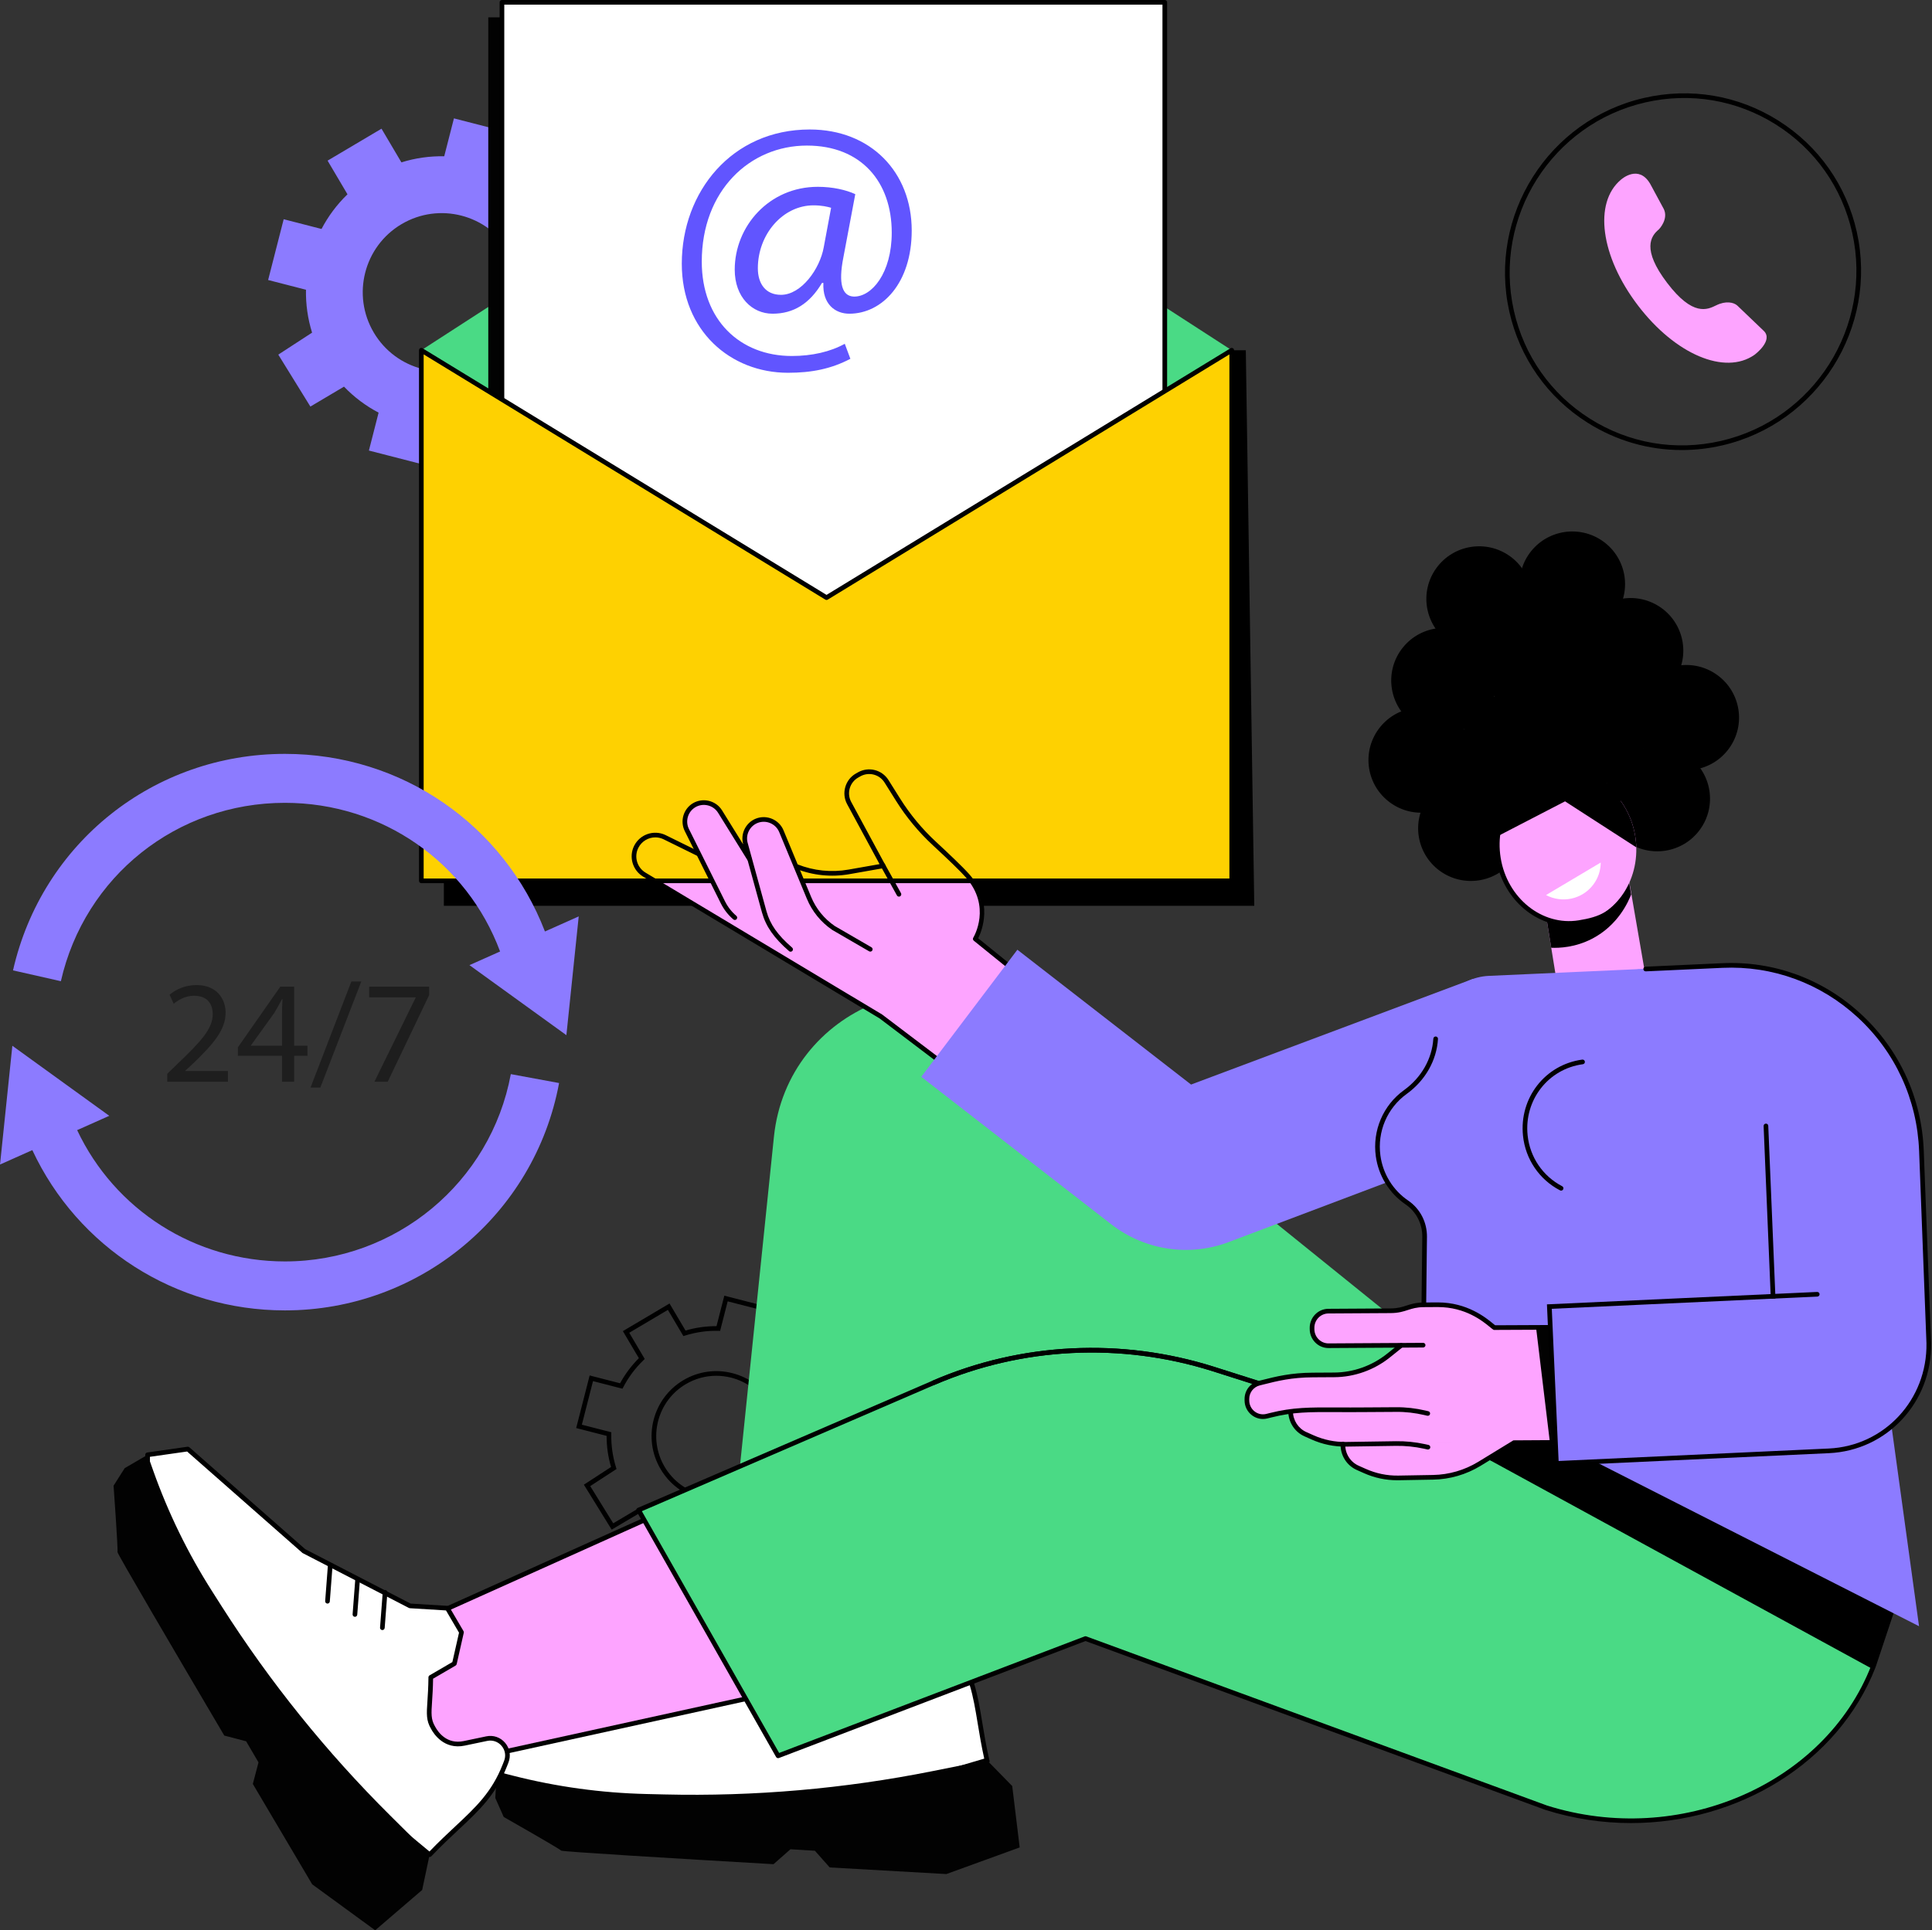 <?xml version="1.0" encoding="UTF-8"?><svg xmlns="http://www.w3.org/2000/svg" xmlns:xlink="http://www.w3.org/1999/xlink" height="1830.0" preserveAspectRatio="xMidYMid meet" version="1.0" viewBox="334.8 335.0 1831.2 1830.0" width="1831.2" zoomAndPan="magnify"><rect x="334.8" y="335.0" width="1831.2" height="1830.0" fill="#333333" stroke="none"/><g><g id="change1_1"><path d="M 1013.68 1639.301 C 1003.59 1639.301 993.656 1642 984.75 1647.281 C 957.688 1663.32 948.703 1698.43 964.723 1725.539 C 972.488 1738.691 984.902 1748.02 999.676 1751.809 C 1014.422 1755.59 1029.75 1753.398 1042.852 1745.641 C 1069.91 1729.602 1078.898 1694.488 1062.879 1667.379 C 1055.109 1654.23 1042.699 1644.898 1027.93 1641.109 C 1023.211 1639.898 1018.43 1639.301 1013.68 1639.301 Z M 1013.93 1758.031 C 1008.82 1758.031 1003.672 1757.391 998.578 1756.078 C 982.664 1752 969.293 1741.949 960.926 1727.789 C 943.668 1698.578 953.348 1660.762 982.5 1643.48 C 996.613 1635.121 1013.141 1632.762 1029.02 1636.84 C 1044.941 1640.922 1058.309 1650.969 1066.68 1665.129 C 1083.93 1694.34 1074.262 1732.16 1045.102 1749.441 C 1035.512 1755.121 1024.801 1758.031 1013.93 1758.031 Z M 961.855 1813.578 L 1003.09 1824.18 L 1010.25 1796.211 L 1011.988 1796.238 C 1022.68 1796.441 1033.238 1794.949 1043.41 1791.77 L 1045.078 1791.25 L 1059.762 1816.102 L 1096.391 1794.398 L 1081.711 1769.539 L 1082.961 1768.34 C 1090.629 1760.941 1097.039 1752.379 1101.988 1742.91 L 1102.801 1741.359 L 1130.73 1748.551 L 1141.301 1707.238 L 1113.371 1700.059 L 1113.41 1698.309 C 1113.609 1687.621 1112.109 1677.031 1108.93 1666.84 L 1108.422 1665.18 L 1133.219 1650.48 L 1111.531 1613.77 L 1086.73 1628.469 L 1085.52 1627.211 C 1078.129 1619.52 1069.59 1613.102 1060.129 1608.129 L 1058.59 1607.32 L 1065.75 1579.34 L 1024.512 1568.738 L 1017.352 1596.711 L 1015.609 1596.68 C 1004.93 1596.441 994.363 1597.969 984.195 1601.148 L 982.527 1601.672 L 967.848 1576.82 L 931.219 1598.52 L 945.895 1623.379 L 944.641 1624.578 C 936.973 1631.969 930.566 1640.531 925.605 1650.012 L 924.797 1651.559 L 896.867 1644.371 L 886.297 1685.68 L 914.227 1692.859 L 914.195 1694.609 C 913.988 1705.309 915.496 1715.898 918.668 1726.078 L 919.164 1727.672 L 894.238 1743.898 L 916.031 1779.172 L 940.871 1764.449 L 942.082 1765.711 C 949.469 1773.398 958.012 1779.82 967.473 1784.789 L 969.016 1785.602 Z M 1006.27 1829.551 L 956.488 1816.75 L 963.879 1787.871 C 955.121 1783.078 947.145 1777.09 940.125 1770.02 L 914.555 1785.172 L 888.223 1742.551 L 913.973 1725.789 C 911.152 1716.211 909.738 1706.289 909.766 1696.27 L 880.93 1688.859 L 893.688 1639 L 922.523 1646.422 C 927.305 1637.641 933.285 1629.66 940.332 1622.629 L 925.176 1596.969 L 969.398 1570.77 L 984.559 1596.43 C 994.012 1593.648 1003.781 1592.25 1013.641 1592.25 C 1013.738 1592.25 1013.84 1592.25 1013.941 1592.25 L 1021.328 1563.371 L 1071.109 1576.172 L 1063.719 1605.051 C 1072.48 1609.84 1080.461 1615.828 1087.48 1622.898 L 1113.078 1607.719 L 1139.262 1652.031 L 1113.648 1667.199 C 1116.461 1676.77 1117.859 1686.66 1117.84 1696.648 L 1146.672 1704.059 L 1133.91 1753.922 L 1105.078 1746.5 C 1100.301 1755.27 1094.32 1763.262 1087.27 1770.289 L 1102.43 1795.949 L 1058.199 1822.148 L 1043.051 1796.488 C 1033.5 1799.289 1023.719 1800.648 1013.66 1800.672 L 1006.27 1829.551"/></g><g id="change2_1"><path d="M 791.66 676.648 C 756.07 697.738 710.141 685.93 689.07 650.27 C 668.008 614.609 679.777 568.602 715.367 547.512 C 750.961 526.422 796.891 538.238 817.961 573.898 C 839.027 609.559 827.254 655.559 791.66 676.648 Z M 908.297 554.941 L 878.043 503.73 L 846.188 522.602 C 836.508 512.531 825.398 504.27 813.383 497.949 L 822.574 462.02 L 765.051 447.23 L 755.855 483.16 C 742.285 482.891 728.586 484.77 715.258 488.93 L 696.402 457.012 L 645.297 487.301 L 664.152 519.211 C 654.098 528.91 645.855 540.031 639.555 552.07 L 603.688 542.84 L 588.938 600.461 L 624.809 609.691 C 624.551 623.281 626.434 637.012 630.594 650.359 L 598.566 671.199 L 628.988 720.441 L 660.844 701.559 C 670.523 711.641 681.633 719.898 693.648 726.211 L 684.457 762.141 L 741.984 776.941 L 751.18 741.012 C 764.742 741.27 778.449 739.398 791.773 735.23 L 810.629 767.148 L 861.734 736.871 L 842.879 704.949 C 852.938 695.262 861.18 684.129 867.477 672.102 L 903.348 681.32 L 918.094 623.699 L 882.223 614.48 C 882.48 600.891 880.602 587.16 876.441 573.809 L 908.297 554.941" fill="#8c7bff"/></g><g id="change3_1"><path d="M 1240.828 1813.602 L 1110.621 1782.18 L 1076.109 1924.469 L 1206.32 1955.898 L 1240.828 1813.602" fill="#020202"/></g><g id="change4_1"><path d="M 1237.262 1894.551 L 1239.281 1897.449 C 1262.488 1930.609 1259.871 1957.891 1270.301 2003.809 L 1098.602 2054.469 L 847.156 2042.309 L 805.77 2014.539 L 822.445 1979.879 L 964.203 1942.531 L 1063.441 1888.051 L 1084.949 1859.879 L 1111.441 1861.488 L 1132.422 1883.551 L 1130.84 1909.391 C 1155.059 1925.941 1159.18 1933.371 1171.672 1934.129 C 1171.949 1934.07 1192.719 1937.422 1200.602 1917.891 L 1208.711 1897.789 C 1213.559 1885.789 1229.828 1883.941 1237.262 1894.551" fill="#fff"/></g><g id="change1_2"><path d="M 847.875 2040.129 L 1098.34 2052.25 L 1267.691 2002.27 C 1264.941 1989.871 1263.102 1978.672 1261.461 1968.719 C 1257.148 1942.602 1253.75 1921.969 1237.48 1898.711 L 1235.449 1895.82 C 1232.43 1891.512 1227.512 1889.281 1222.262 1889.879 C 1217.031 1890.48 1212.73 1893.75 1210.762 1898.621 L 1202.648 1918.719 C 1195.219 1937.121 1177.121 1936.871 1171.75 1936.352 L 1171.539 1936.328 C 1162.449 1935.781 1157.539 1932.012 1147.762 1924.5 C 1143.16 1920.969 1137.441 1916.57 1129.59 1911.211 L 1128.559 1910.512 L 1130.16 1884.371 L 1110.441 1863.641 L 1085.988 1862.148 L 1064.91 1889.762 L 1064.5 1889.98 L 965.027 1944.602 L 823.992 1981.762 L 808.586 2013.77 Z M 1098.871 2056.691 L 1098.5 2056.672 L 846.438 2044.48 L 802.949 2015.301 L 820.898 1978.012 L 821.883 1977.75 L 963.383 1940.469 L 1061.969 1886.34 L 1083.91 1857.609 L 1112.449 1859.34 L 1134.68 1882.719 L 1133.121 1908.281 C 1140.531 1913.391 1146.012 1917.59 1150.449 1921 C 1159.77 1928.16 1164.039 1931.441 1171.75 1931.93 C 1171.879 1931.93 1172.02 1931.941 1172.172 1931.961 C 1178.07 1932.531 1192.449 1932.211 1198.559 1917.07 L 1206.672 1896.969 C 1209.25 1890.57 1214.891 1886.281 1221.762 1885.5 C 1228.629 1884.711 1235.102 1887.629 1239.059 1893.289 L 1241.09 1896.18 C 1257.941 1920.262 1261.41 1941.328 1265.809 1968 C 1267.531 1978.422 1269.469 1990.23 1272.449 2003.32 L 1272.898 2005.34 L 1098.871 2056.691"/></g><g id="change3_2"><path d="M 805.77 2014.539 L 821.043 2018.43 C 862.375 2028.969 904.77 2034.801 947.418 2035.809 L 964.469 2036.219 C 1049.711 2038.25 1134.922 2030.84 1218.531 2014.141 L 1270.301 2003.809 L 1294.211 2028.25 L 1301.289 2086.461 L 1231.781 2111.699 C 1231.781 2111.699 1183.051 2108.969 1121.219 2105.422 L 1107.18 2089.602 L 1084 2088.191 L 1067.961 2102.352 C 971.316 2096.73 867.609 2090.48 866.727 2089.48 C 865.066 2087.609 812.238 2057.57 812.238 2057.57 L 804.234 2039.551 L 805.77 2014.539" fill="#020202"/></g><g id="change1_3"><path d="M 1066.121 1923.469 C 1065.648 1923.469 1065.172 1923.32 1064.762 1923 L 1038.23 1902.211 C 1037.27 1901.461 1037.102 1900.07 1037.852 1899.109 C 1038.609 1898.148 1039.988 1897.988 1040.949 1898.738 L 1067.48 1919.531 C 1068.441 1920.281 1068.609 1921.672 1067.859 1922.629 C 1067.422 1923.18 1066.781 1923.469 1066.121 1923.469"/></g><g id="change1_4"><path d="M 1041.199 1938.051 C 1040.719 1938.051 1040.238 1937.891 1039.84 1937.578 L 1013.309 1916.789 C 1012.352 1916.039 1012.18 1914.648 1012.93 1913.691 C 1013.68 1912.73 1015.07 1912.559 1016.031 1913.309 L 1042.559 1934.102 C 1043.52 1934.859 1043.691 1936.238 1042.941 1937.199 C 1042.5 1937.762 1041.852 1938.051 1041.199 1938.051"/></g><g id="change1_5"><path d="M 1016.281 1952.621 C 1015.801 1952.621 1015.32 1952.469 1014.922 1952.148 L 988.391 1931.359 C 987.43 1930.609 987.262 1929.23 988.012 1928.27 C 988.766 1927.309 990.148 1927.141 991.109 1927.891 L 1017.641 1948.68 C 1018.602 1949.43 1018.77 1950.82 1018.02 1951.781 C 1017.578 1952.328 1016.93 1952.621 1016.281 1952.621"/></g><g id="change5_1"><path d="M 1072.34 1936.77 L 958.801 1770.102 L 692.805 1889.18 L 759.426 2006.379 L 1072.34 1936.77" fill="#fda4ff"/></g><g id="change1_6"><path d="M 699.766 1889.012 L 764.629 2004.059 L 1069.391 1937.199 L 958.555 1772.672 Z M 763.508 2008.77 C 762.727 2008.77 761.98 2008.352 761.586 2007.648 L 694.73 1889.078 C 694.43 1888.531 694.363 1887.891 694.559 1887.301 C 694.754 1886.711 695.184 1886.23 695.75 1885.98 L 958.438 1767.879 C 959.418 1767.441 960.574 1767.77 961.176 1768.66 L 1074.871 1937.43 C 1075.281 1938.031 1075.359 1938.801 1075.09 1939.48 C 1074.809 1940.16 1074.219 1940.66 1073.512 1940.809 L 763.98 2008.719 C 763.82 2008.75 763.664 2008.77 763.508 2008.77"/></g><g id="change4_2"><path d="M 814.656 2005.172 L 813.371 2008.461 C 798.652 2046.148 774.469 2059.148 742.016 2093.328 L 604.309 1979.18 L 474.578 1763.98 L 474.695 1714.219 L 512.84 1708.77 L 622.809 1805.512 L 723.395 1857.469 L 758.824 1859.629 L 772.219 1882.488 L 765.512 1912.148 L 743.102 1925.211 C 742.793 1954.5 738.891 1962.051 745.203 1972.82 C 745.41 1973.02 754.168 1992.102 774.82 1987.77 L 796.078 1983.32 C 808.777 1980.648 819.367 1993.109 814.656 2005.172" fill="#fff"/></g><g id="change1_7"><path d="M 743.652 1974.391 C 743.652 1974.391 743.652 1974.391 743.656 1974.398 C 743.652 1974.391 743.652 1974.391 743.652 1974.391 Z M 743.656 1974.398 C 743.66 1974.398 743.66 1974.398 743.664 1974.398 C 743.66 1974.398 743.66 1974.398 743.656 1974.398 Z M 743.664 1974.41 C 743.668 1974.41 743.672 1974.41 743.672 1974.41 C 743.672 1974.41 743.668 1974.41 743.664 1974.41 Z M 743.676 1974.41 C 743.676 1974.41 743.68 1974.422 743.68 1974.422 C 743.68 1974.422 743.676 1974.41 743.676 1974.41 Z M 743.68 1974.422 C 743.684 1974.422 743.684 1974.422 743.688 1974.422 C 743.684 1974.422 743.684 1974.422 743.68 1974.422 Z M 743.688 1974.422 C 743.688 1974.43 743.691 1974.43 743.691 1974.43 C 743.691 1974.43 743.688 1974.43 743.688 1974.422 Z M 814.656 2005.172 L 814.68 2005.172 Z M 606.004 1977.719 L 741.84 2090.32 C 750.652 2081.141 758.961 2073.379 766.328 2066.488 C 785.699 2048.379 800.996 2034.09 811.316 2007.66 L 812.605 2004.371 C 814.512 1999.488 813.625 1994.18 810.234 1990.172 C 806.824 1986.148 801.703 1984.391 796.531 1985.48 L 775.273 1989.93 C 755.805 1994.012 745.957 1978.859 743.398 1974.121 C 743.34 1973.988 743.469 1974.211 743.648 1974.391 C 743.516 1974.25 743.395 1974.102 743.301 1973.941 C 738.699 1966.09 739.109 1959.922 739.93 1947.641 C 740.312 1941.859 740.797 1934.672 740.895 1925.191 C 740.902 1924.41 741.316 1923.691 741.988 1923.301 L 763.566 1910.719 L 769.875 1882.859 L 757.52 1861.762 L 723.262 1859.672 C 722.953 1859.648 722.656 1859.57 722.383 1859.43 L 621.797 1807.469 C 621.637 1807.379 621.484 1807.281 621.352 1807.172 L 512.145 1711.102 L 476.895 1716.129 L 476.785 1763.359 Z M 742.016 2095.539 C 741.52 2095.539 741.02 2095.371 740.605 2095.031 L 602.898 1980.879 C 602.711 1980.719 602.547 1980.539 602.422 1980.32 L 472.688 1765.121 C 472.48 1764.77 472.371 1764.371 472.371 1763.969 L 472.488 1714.211 C 472.488 1713.121 473.297 1712.191 474.383 1712.031 L 512.527 1706.578 C 513.172 1706.488 513.812 1706.691 514.297 1707.109 L 624.062 1803.672 L 723.992 1855.289 L 758.961 1857.43 C 759.691 1857.469 760.355 1857.879 760.73 1858.512 L 774.121 1881.379 C 774.406 1881.859 774.492 1882.43 774.371 1882.98 L 767.66 1912.629 C 767.523 1913.23 767.148 1913.75 766.617 1914.051 L 745.289 1926.488 C 745.16 1935.48 744.703 1942.359 744.336 1947.93 C 743.555 1959.641 743.195 1965 747.074 1971.648 C 747.145 1971.77 747.211 1971.891 747.285 1972.02 C 750.094 1977.23 758.348 1988.98 774.371 1985.609 L 795.629 1981.16 C 802.406 1979.73 809.129 1982.039 813.602 1987.32 C 818.059 1992.578 819.223 1999.559 816.715 2005.98 L 815.43 2009.27 C 804.742 2036.629 789.121 2051.23 769.344 2069.711 C 761.617 2076.93 752.863 2085.109 743.613 2094.852 C 743.184 2095.309 742.602 2095.539 742.016 2095.539"/></g><g id="change3_3"><path d="M 474.695 1714.219 L 479.945 1729.051 C 494.16 1769.172 512.883 1807.559 535.762 1843.48 L 544.902 1857.84 C 590.633 1929.629 644.191 1996.148 704.609 2056.172 L 742.016 2093.328 L 734.953 2126.762 L 690.398 2165 L 630.703 2121.422 C 630.703 2121.422 605.875 2079.512 574.438 2026.27 L 579.812 2005.828 L 568.094 1985.828 L 547.379 1980.41 C 498.305 1897.172 445.824 1807.73 446.164 1806.441 C 446.801 1804.02 442.441 1743.52 442.441 1743.52 L 453.008 1726.859 L 474.695 1714.219" fill="#020202"/></g><g id="change1_8"><path d="M 697.219 1880.371 C 697.16 1880.371 697.105 1880.371 697.047 1880.371 C 695.832 1880.27 694.922 1879.211 695.016 1878 L 697.574 1844.441 C 697.672 1843.219 698.727 1842.301 699.945 1842.41 C 701.16 1842.5 702.066 1843.559 701.977 1844.77 L 699.414 1878.328 C 699.324 1879.488 698.359 1880.371 697.219 1880.371"/></g><g id="change1_9"><path d="M 671.215 1867.82 C 671.156 1867.82 671.102 1867.82 671.039 1867.809 C 669.824 1867.719 668.918 1866.66 669.012 1865.449 L 671.57 1831.891 C 671.664 1830.672 672.719 1829.77 673.938 1829.859 C 675.152 1829.949 676.062 1831.012 675.973 1832.219 L 673.41 1865.781 C 673.32 1866.941 672.355 1867.82 671.215 1867.82"/></g><g id="change1_10"><path d="M 645.207 1855.27 C 645.148 1855.27 645.094 1855.27 645.035 1855.262 C 643.82 1855.172 642.91 1854.109 643.008 1852.898 L 645.566 1819.34 C 645.66 1818.121 646.707 1817.191 647.938 1817.309 C 649.148 1817.398 650.059 1818.461 649.969 1819.672 L 647.402 1853.23 C 647.316 1854.391 646.352 1855.27 645.207 1855.27"/></g><g id="change6_1"><path d="M 1017.828 1902.57 L 1068.34 1412.809 C 1080.961 1290.422 1225.621 1231.891 1320.148 1310.922 L 1419.77 1394.211 L 1966.281 1835.352 L 1896.762 1921.039 C 1818.371 2017.68 1676.289 2032.621 1579.422 1954.43 L 1339.441 1760.711 L 1256.398 1927.051 L 1017.828 1902.57" fill="#4ada85"/></g><g id="change6_2"><path d="M 940.047 1766.629 L 1219.609 1645.961 C 1302.559 1610.148 1388.98 1602.73 1475.801 1630.141 L 2138.578 1834.961 L 2110.41 1914.93 C 2065.898 2028.879 1927.059 2088.82 1800.32 2048.789 L 1363.641 1888.441 L 1072.301 1999.621 L 940.047 1766.629" fill="#4ada85"/></g><g id="change1_11"><path d="M 1363.641 1886.23 C 1363.898 1886.23 1364.16 1886.281 1364.398 1886.371 L 1801.078 2046.719 C 1926.43 2086.301 2064.328 2026.84 2108.359 1914.129 L 2132.078 1842.891 L 1484.09 1634.949 C 1397.16 1607.5 1303.539 1612.129 1220.48 1647.98 L 943.18 1767.68 L 1073.289 1996.879 L 1362.852 1886.379 C 1363.109 1886.281 1363.371 1886.23 1363.641 1886.23 Z M 1880.672 2063.359 C 1853.762 2063.359 1826.43 2059.352 1799.648 2050.891 L 1363.66 1890.789 L 1073.09 2001.68 C 1072.07 2002.059 1070.922 2001.648 1070.379 2000.699 L 938.129 1767.719 C 937.816 1767.18 937.754 1766.52 937.953 1765.93 C 938.152 1765.34 938.598 1764.852 939.172 1764.609 L 1218.73 1643.93 C 1302.77 1607.648 1397.48 1602.969 1485.43 1630.75 L 2135.551 1839.371 C 2136.109 1839.551 2136.57 1839.941 2136.84 1840.469 C 2137.109 1841 2137.148 1841.602 2136.969 1842.16 L 2112.512 1915.629 C 2077.031 2006.449 1981.961 2063.359 1880.672 2063.359"/></g><g id="change1_12"><path d="M 1742.988 1717.141 L 1775.359 1693.07 L 2137.738 1824.262 L 2110.531 1917.789 L 1742.988 1717.141"/></g><g id="change1_13"><path d="M 1624.191 1679.078 C 1623.961 1679.078 1623.738 1679.051 1623.52 1678.98 L 1484.102 1634.949 C 1397.16 1607.5 1303.539 1612.129 1220.48 1647.98 C 1219.359 1648.461 1218.059 1647.949 1217.578 1646.828 C 1217.102 1645.711 1217.609 1644.41 1218.73 1643.93 C 1302.77 1607.648 1397.48 1602.969 1485.43 1630.75 L 1624.852 1674.781 C 1626.012 1675.141 1626.66 1676.379 1626.289 1677.539 C 1625.988 1678.48 1625.121 1679.078 1624.191 1679.078"/></g><g id="change5_2"><path d="M 1894.07 1257.871 L 1810.691 1268 L 1794.078 1165.32 L 1875.801 1152.172 L 1894.07 1257.871" fill="#fda4ff"/></g><g id="change1_14"><path d="M 1880.801 1183.07 L 1875.801 1152.172 L 1794.078 1165.32 L 1805.109 1233.539 C 1812.73 1233.82 1827.719 1233.301 1843.711 1225.031 C 1868.73 1212.102 1878.371 1189.398 1880.801 1183.07"/></g><g id="change1_15"><path d="M 1758.309 1079.91 C 1780.672 1096.078 1785.66 1127.27 1769.449 1149.578 C 1753.238 1171.879 1721.969 1176.859 1699.609 1160.691 C 1677.25 1144.52 1672.262 1113.328 1688.469 1091.02 C 1704.68 1068.711 1735.949 1063.738 1758.309 1079.91"/></g><g id="change1_16"><path d="M 1934.949 1051.809 C 1957.309 1067.98 1962.289 1099.172 1946.078 1121.48 C 1929.871 1143.781 1898.609 1148.762 1876.238 1132.59 C 1853.879 1116.422 1848.898 1085.23 1865.109 1062.922 C 1881.32 1040.609 1912.59 1035.641 1934.949 1051.809"/></g><g id="change1_17"><path d="M 1874.129 988.988 C 1896.488 1005.172 1901.48 1036.359 1885.27 1058.66 C 1869.059 1080.969 1837.789 1085.941 1815.43 1069.77 C 1793.07 1053.602 1788.078 1022.41 1804.289 1000.102 C 1820.5 977.801 1851.77 972.82 1874.129 988.988"/></g><g id="change1_18"><path d="M 1962.449 974.941 C 1984.809 991.109 1989.801 1022.309 1973.59 1044.609 C 1957.379 1066.922 1926.109 1071.891 1903.75 1055.719 C 1881.391 1039.551 1876.398 1008.359 1892.609 986.059 C 1908.82 963.75 1940.09 958.77 1962.449 974.941"/></g><g id="change1_19"><path d="M 1909.629 911.461 C 1931.988 927.629 1936.969 958.82 1920.762 981.129 C 1904.551 1003.43 1873.281 1008.41 1850.922 992.238 C 1828.559 976.07 1823.57 944.879 1839.789 922.57 C 1855.988 900.262 1887.262 895.289 1909.629 911.461"/></g><g id="change1_20"><path d="M 1766.102 862.41 C 1788.461 878.578 1793.449 909.77 1777.238 932.07 C 1761.031 954.379 1729.762 959.352 1707.398 943.18 C 1685.039 927.012 1680.051 895.82 1696.262 873.52 C 1712.469 851.211 1743.738 846.238 1766.102 862.41"/></g><g id="change1_21"><path d="M 1854.422 848.359 C 1876.781 864.531 1881.77 895.719 1865.559 918.02 C 1849.352 940.328 1818.078 945.309 1795.719 929.141 C 1773.359 912.969 1768.371 881.77 1784.578 859.469 C 1800.789 837.16 1832.059 832.191 1854.422 848.359"/></g><g id="change1_22"><path d="M 1732.801 939.75 C 1755.16 955.922 1760.148 987.109 1743.941 1009.422 C 1727.73 1031.73 1696.461 1036.699 1674.102 1020.531 C 1651.738 1004.359 1646.75 973.172 1662.961 950.859 C 1679.172 928.559 1710.441 923.578 1732.801 939.75"/></g><g id="change1_23"><path d="M 1821.309 925.512 C 1843.672 941.68 1848.648 972.871 1832.441 995.18 C 1816.23 1017.48 1784.961 1022.461 1762.602 1006.289 C 1740.238 990.121 1735.262 958.93 1751.469 936.621 C 1767.68 914.309 1798.949 909.34 1821.309 925.512"/></g><g id="change1_24"><path d="M 1799.539 1001.16 C 1821.898 1017.328 1826.891 1048.52 1810.68 1070.828 C 1794.469 1093.141 1763.199 1098.109 1740.84 1081.941 C 1718.48 1065.77 1713.488 1034.578 1729.699 1012.27 C 1745.91 989.969 1777.18 984.988 1799.539 1001.16"/></g><g id="change1_25"><path d="M 1711.219 1015.211 C 1733.578 1031.379 1738.57 1062.57 1722.359 1084.879 C 1706.148 1107.18 1674.879 1112.16 1652.52 1095.988 C 1630.16 1079.82 1625.172 1048.629 1641.379 1026.32 C 1657.59 1004.02 1688.859 999.039 1711.219 1015.211"/></g><g id="change5_3"><path d="M 1884.711 1127.75 C 1891.102 1167.25 1867.238 1203.941 1831.422 1209.699 C 1795.602 1215.461 1761.379 1188.121 1754.988 1148.629 C 1748.609 1109.141 1772.469 1072.449 1808.289 1066.68 C 1844.109 1060.922 1878.32 1088.262 1884.711 1127.75" fill="#fda4ff"/></g><g id="change1_26"><path d="M 1821.891 1212.672 C 1788.691 1212.672 1758.801 1185.969 1752.82 1148.98 C 1749.641 1129.34 1753.602 1109.738 1763.961 1093.801 C 1774.371 1077.801 1789.988 1067.391 1807.941 1064.512 C 1831.41 1060.738 1855.672 1070.941 1871.309 1091.141 C 1872.051 1092.109 1871.879 1093.488 1870.91 1094.238 C 1869.949 1094.98 1868.559 1094.801 1867.82 1093.84 C 1852.949 1074.629 1830.82 1065.301 1808.641 1068.859 C 1791.941 1071.551 1777.379 1081.262 1767.66 1096.211 C 1757.898 1111.23 1754.172 1129.719 1757.172 1148.281 C 1763.352 1186.512 1796.512 1213.078 1831.07 1207.52 C 1850.961 1204.32 1862.73 1199.289 1875.84 1179.352 C 1876.512 1178.328 1877.879 1178.051 1878.891 1178.719 C 1879.91 1179.391 1880.191 1180.75 1879.531 1181.77 C 1865.59 1202.969 1852.512 1208.539 1831.77 1211.879 C 1828.461 1212.41 1825.148 1212.672 1821.891 1212.672"/></g><g id="change1_27"><path d="M 1808.289 1066.68 C 1844.109 1060.922 1878.32 1088.262 1884.711 1127.75 C 1885.289 1131.309 1885.609 1134.828 1885.699 1138.32 L 1818.191 1094.711 L 1754.391 1127.738 C 1757.602 1096.93 1778.922 1071.41 1808.289 1066.68"/></g><g id="change4_3"><path d="M 1852 1152.738 C 1851.961 1160.051 1849.68 1167.422 1844.922 1173.711 C 1834.309 1187.738 1815.238 1191.57 1800.172 1183.559 L 1852 1152.738" fill="#fff"/></g><g id="change1_28"><path d="M 922.789 1193.75 L 755.504 1193.75 L 755.504 692.461 L 1130.191 666.539 L 1515.609 667.051 L 1523.629 1193.75 L 922.789 1193.75"/></g><g id="change5_4"><path d="M 1307.73 1264.422 L 1259.172 1225.109 C 1259.172 1225.109 1277.738 1194.5 1251.719 1165.129 C 1245.691 1158.328 1232.051 1145.41 1220.41 1134.648 C 1207.172 1122.398 1195.629 1108.469 1186.051 1093.211 L 1175.07 1075.711 C 1169.551 1066.922 1158.07 1064.031 1149.031 1069.172 L 1147.109 1070.262 C 1137.949 1075.461 1134.629 1087 1139.629 1096.262 L 1171.859 1155.879 L 1139.422 1161.59 C 1122.789 1164.52 1105.672 1162.77 1089.98 1156.539 L 1026.121 1132.602 C 1015.512 1128.629 1003.578 1133.07 998.18 1143.012 L 997.258 1144.711 L 964.301 1128.5 C 954.445 1124.039 942.816 1128.102 937.902 1137.719 C 933.07 1147.16 936.391 1158.719 945.496 1164.191 L 1169.691 1298.641 L 1237.602 1350.121 L 1307.73 1264.422" fill="#fda4ff"/></g><g id="change6_3"><path d="M 734.145 667.051 L 1118.211 418.66 L 1502.27 667.051 L 1118.211 937.98 L 734.145 667.051" fill="#4ada85"/></g><g id="change3_4"><path d="M 1425.859 1122.84 L 797.609 1122.84 L 797.609 351.449 L 1425.859 351.449 L 1425.859 1122.84" fill="#020202"/></g><g id="change4_4"><path d="M 1438.809 1106.898 L 810.562 1106.898 L 810.562 337.211 L 1438.809 337.211 L 1438.809 1106.898" fill="#fff"/></g><g id="change1_29"><path d="M 812.77 1104.699 L 1436.609 1104.699 L 1436.609 339.41 L 812.77 339.41 Z M 1438.809 1109.109 L 810.562 1109.109 C 809.348 1109.109 808.355 1108.121 808.355 1106.898 L 808.355 337.211 C 808.355 335.988 809.348 335 810.562 335 L 1438.809 335 C 1440.031 335 1441.02 335.988 1441.02 337.211 L 1441.02 1106.898 C 1441.02 1108.121 1440.031 1109.109 1438.809 1109.109"/></g><g id="change7_1"><path d="M 1122.539 531.988 C 1119.219 531 1113.57 529.672 1105.93 529.672 C 1076.699 529.672 1053.109 557.18 1053.109 589.328 C 1053.109 603.91 1060.422 614.512 1075.039 614.512 C 1094.301 614.512 1111.91 589.988 1115.559 569.441 Z M 1140.809 675.16 C 1122.539 684.77 1103.941 688.41 1081.68 688.41 C 1027.199 688.41 981.023 648.641 981.023 585.02 C 981.023 516.75 1028.531 457.762 1102.281 457.762 C 1160.078 457.762 1198.949 498.191 1198.949 553.531 C 1198.949 603.238 1171.039 632.41 1139.809 632.41 C 1126.531 632.41 1114.238 623.461 1115.23 603.238 L 1113.898 603.238 C 1102.281 622.801 1086.988 632.41 1067.059 632.41 C 1047.789 632.41 1031.191 616.828 1031.191 590.648 C 1031.191 549.559 1063.738 512.109 1109.922 512.109 C 1124.199 512.109 1136.82 515.09 1145.461 519.07 L 1134.172 579.051 C 1129.18 604.238 1133.172 615.84 1144.129 616.172 C 1161.07 616.5 1180.012 593.961 1180.012 555.52 C 1180.012 507.469 1151.109 473.012 1099.621 473.012 C 1045.469 473.012 999.957 515.762 999.957 583.031 C 999.957 638.371 1036.172 672.5 1085.328 672.5 C 1104.27 672.5 1121.879 668.531 1135.5 660.91 L 1140.809 675.16" fill="#6155ff"/></g><g id="change8_1"><path d="M 901.434 1170.078 L 734.145 1170.078 L 734.145 668.789 L 1118.211 901.578 L 1502.281 668.789 L 1502.281 1170.078 L 901.434 1170.078" fill="#fed101"/></g><g id="change1_30"><path d="M 736.352 1167.871 L 1500.059 1167.871 L 1500.059 670.98 L 1119.359 903.461 C 1118.66 903.891 1117.77 903.891 1117.059 903.461 L 736.352 670.98 Z M 1502.27 1172.281 L 734.145 1172.281 C 732.93 1172.281 731.938 1171.301 731.938 1170.078 L 731.938 667.051 C 731.938 666.25 732.371 665.512 733.066 665.121 C 733.762 664.738 734.613 664.75 735.297 665.16 L 1118.211 898.988 L 1501.121 665.16 C 1501.809 664.75 1502.66 664.738 1503.352 665.121 C 1504.051 665.512 1504.48 666.25 1504.48 667.051 L 1504.48 1170.078 C 1504.48 1171.301 1503.488 1172.281 1502.27 1172.281"/></g><g id="change1_31"><path d="M 955.938 1128.879 C 949.367 1128.879 943.055 1132.488 939.867 1138.719 C 935.582 1147.102 938.555 1157.449 946.633 1162.289 L 1170.82 1296.75 C 1170.891 1296.789 1170.961 1296.84 1171.02 1296.879 L 1237.238 1347.07 L 1304.621 1264.73 L 1257.789 1226.828 C 1256.93 1226.129 1256.719 1224.91 1257.289 1223.969 C 1258.012 1222.77 1274.66 1194.352 1250.07 1166.602 C 1245.23 1161.129 1234.449 1150.641 1218.91 1136.27 C 1205.559 1123.91 1193.871 1109.82 1184.18 1094.379 L 1173.199 1076.879 C 1168.289 1069.07 1158.16 1066.52 1150.129 1071.078 L 1148.199 1072.18 C 1140.148 1076.75 1137.18 1087.078 1141.57 1095.211 L 1173.801 1154.828 C 1174.141 1155.461 1174.16 1156.211 1173.852 1156.84 C 1173.539 1157.48 1172.941 1157.93 1172.238 1158.051 L 1139.801 1163.77 C 1122.75 1166.762 1105.238 1164.98 1089.16 1158.59 L 1025.352 1134.672 C 1015.82 1131.102 1004.969 1135.141 1000.121 1144.07 L 999.195 1145.77 C 998.633 1146.801 997.344 1147.211 996.281 1146.691 L 963.328 1130.48 C 960.934 1129.398 958.414 1128.879 955.938 1128.879 Z M 1237.602 1352.32 C 1237.129 1352.32 1236.66 1352.172 1236.27 1351.871 L 1168.449 1300.469 L 944.363 1166.078 C 934.301 1160.039 930.602 1147.141 935.938 1136.711 C 941.398 1126.031 954.258 1121.531 965.211 1126.488 L 996.332 1141.801 C 1002.27 1131.059 1015.379 1126.219 1026.898 1130.539 L 1090.75 1154.469 C 1106.109 1160.57 1122.789 1162.281 1139.031 1159.422 L 1168.469 1154.238 L 1137.691 1097.309 C 1132.172 1087.078 1135.898 1074.09 1146.02 1068.34 L 1147.941 1067.25 C 1158.039 1061.512 1170.77 1064.719 1176.941 1074.539 L 1187.922 1092.031 C 1197.398 1107.141 1208.84 1120.941 1221.91 1133.031 C 1232.82 1143.121 1247.129 1156.629 1253.371 1163.672 C 1276.609 1189.898 1265.461 1217.48 1261.969 1224.539 L 1309.121 1262.699 C 1309.578 1263.07 1309.871 1263.609 1309.93 1264.191 C 1309.988 1264.781 1309.809 1265.359 1309.441 1265.809 L 1239.309 1351.512 C 1238.871 1352.039 1238.238 1352.32 1237.602 1352.32"/></g><g id="change5_5"><path d="M 1140.988 1225.84 L 1124.75 1214.719 C 1114.43 1207.648 1106.379 1197.738 1101.602 1186.199 L 1075.379 1122.988 C 1071.609 1113.898 1061.219 1109.512 1052.051 1113.141 C 1043.328 1116.602 1038.711 1126.148 1041.449 1135.109 L 1063.801 1208.398 C 1065.609 1214.32 1068.59 1219.82 1072.57 1224.57 L 1093.98 1250.18 L 1140.988 1225.84" fill="#fda4ff"/></g><g id="change5_6"><path d="M 1099.012 1194.949 L 1081.148 1186.66 C 1069.801 1181.379 1060.219 1172.941 1053.59 1162.34 L 1017.25 1104.328 C 1012.031 1095.988 1001.051 1093.371 992.613 1098.461 C 984.578 1103.309 981.613 1113.488 985.797 1121.879 L 1019.988 1190.469 C 1022.762 1196.012 1026.609 1200.949 1031.309 1204.98 L 1056.68 1226.699 L 1099.012 1194.949" fill="#fda4ff"/></g><g id="change1_32"><path d="M 1031.309 1207.18 C 1030.801 1207.18 1030.289 1207.012 1029.879 1206.648 C 1024.922 1202.398 1020.93 1197.289 1018.02 1191.449 L 983.82 1122.871 C 979.164 1113.52 982.523 1101.969 991.477 1096.57 C 1000.891 1090.898 1013.289 1093.852 1019.121 1103.16 L 1046.84 1147.84 C 1047.488 1148.879 1047.172 1150.238 1046.129 1150.879 C 1045.102 1151.52 1043.738 1151.199 1043.09 1150.172 L 1015.379 1105.488 C 1010.82 1098.219 1001.121 1095.91 993.758 1100.352 C 986.762 1104.57 984.133 1113.602 987.77 1120.898 L 1021.969 1189.488 C 1024.609 1194.789 1028.238 1199.441 1032.75 1203.301 C 1033.672 1204.09 1033.781 1205.488 1032.988 1206.41 C 1032.551 1206.922 1031.93 1207.18 1031.309 1207.18"/></g><g id="change1_33"><path d="M 1084.172 1237.27 C 1083.66 1237.27 1083.141 1237.102 1082.73 1236.738 C 1068.43 1224.352 1060.75 1213.391 1057.039 1200.109 L 1039.32 1135.699 C 1036.289 1125.77 1041.52 1114.941 1051.238 1111.09 C 1061.469 1107.039 1073.211 1112 1077.422 1122.148 L 1103.629 1185.352 C 1108.27 1196.531 1116 1206.051 1126 1212.898 L 1160.781 1233.07 C 1161.84 1233.68 1162.199 1235.031 1161.59 1236.078 C 1160.98 1237.141 1159.621 1237.5 1158.57 1236.879 L 1123.648 1216.629 C 1112.801 1209.211 1104.52 1199.012 1099.559 1187.039 L 1073.34 1123.828 C 1070.051 1115.898 1060.871 1112.02 1052.871 1115.191 C 1045.27 1118.199 1041.18 1126.672 1043.559 1134.469 L 1061.289 1198.93 C 1064.789 1211.48 1071.84 1221.461 1085.621 1233.398 C 1086.539 1234.199 1086.629 1235.59 1085.84 1236.512 C 1085.398 1237.02 1084.789 1237.27 1084.172 1237.27"/></g><g id="change1_34"><path d="M 1186.859 1185.039 C 1186.078 1185.039 1185.328 1184.629 1184.93 1183.898 L 1169.578 1156.219 C 1168.988 1155.148 1169.371 1153.809 1170.441 1153.219 C 1171.5 1152.629 1172.852 1153.012 1173.441 1154.078 L 1188.789 1181.762 C 1189.379 1182.828 1188.988 1184.172 1187.93 1184.762 C 1187.59 1184.949 1187.219 1185.039 1186.859 1185.039"/></g><g id="change2_2"><path d="M 1730.871 1263.07 L 1463.719 1363.211 L 1299.09 1235.391 L 1207.98 1355.879 L 1388.07 1495.691 C 1419.828 1520.352 1461.871 1526.719 1499.371 1512.559 L 1777.73 1407.43 L 1730.871 1263.07" fill="#8c7bff"/></g><g id="change2_3"><path d="M 1695.07 1317.379 C 1696.02 1333.828 1686.078 1356.172 1666.488 1370.309 C 1648.059 1383.621 1637.371 1406.57 1640.672 1430.871 C 1643.109 1448.762 1652.66 1463.852 1666.02 1473.672 C 1677.648 1482.219 1684.898 1495.57 1684.738 1510.121 L 1683.309 1634.68 C 1683.27 1638.172 1686.141 1640.988 1689.59 1640.828 L 2153.711 1876.73 L 2081.73 1353.699 C 2055.828 1289.18 1967.238 1250.23 1898.559 1253.309 L 1746.031 1260.172 C 1716.27 1261.5 1693.34 1287.25 1695.07 1317.379" fill="#8c7bff"/></g><g id="change1_35"><path d="M 1683.578 1643.309 C 1683.57 1643.309 1683.559 1643.309 1683.551 1643.309 C 1682.328 1643.289 1681.359 1642.301 1681.371 1641.078 L 1682.898 1507.578 C 1683.039 1495.191 1677.102 1483.691 1667 1476.82 C 1651.621 1466.352 1641.352 1449.711 1638.82 1431.16 C 1635.512 1406.801 1645.75 1382.801 1665.539 1368.512 C 1682.031 1356.602 1692.16 1338.82 1693.352 1319.699 C 1693.43 1318.488 1694.43 1317.59 1695.691 1317.641 C 1696.91 1317.719 1697.828 1318.762 1697.762 1319.98 C 1696.48 1340.41 1685.68 1359.398 1668.121 1372.078 C 1649.648 1385.422 1640.109 1407.82 1643.199 1430.559 C 1645.551 1447.879 1655.129 1463.41 1669.48 1473.172 C 1680.801 1480.871 1687.469 1493.75 1687.309 1507.629 L 1685.781 1641.129 C 1685.77 1642.34 1684.781 1643.309 1683.578 1643.309"/></g><g id="change1_36"><path d="M 1814.461 1463.762 C 1814.109 1463.762 1813.77 1463.68 1813.441 1463.512 C 1793.781 1453.309 1780.66 1433.98 1778.34 1411.809 C 1774.59 1376.031 1799.262 1344.301 1834.5 1339.559 C 1835.711 1339.398 1836.82 1340.25 1836.98 1341.461 C 1837.141 1342.672 1836.301 1343.781 1835.09 1343.941 C 1802.23 1348.352 1779.23 1377.961 1782.719 1411.352 C 1784.891 1432.051 1797.129 1450.078 1815.469 1459.59 C 1816.551 1460.148 1816.98 1461.48 1816.422 1462.559 C 1816.02 1463.32 1815.25 1463.762 1814.461 1463.762"/></g><g id="change5_7"><path d="M 1751.27 1593.629 C 1747.551 1591.449 1729.449 1571.762 1697.16 1571.961 L 1684.34 1572.031 C 1670.012 1572.121 1667.102 1577.59 1652.84 1577.672 L 1593.891 1578.02 C 1585.281 1578.07 1578.34 1585.191 1578.391 1593.91 L 1578.398 1595.109 C 1578.449 1603.828 1585.469 1610.871 1594.078 1610.82 L 1751.359 1609.879 L 1751.27 1593.629" fill="#fda4ff"/></g><g id="change5_8"><path d="M 1726.609 1607.148 L 1668.691 1653.398 C 1653.961 1665.16 1635.75 1671.551 1617 1671.57 C 1580.68 1671.609 1564.199 1670.43 1539.078 1676.719 L 1535.539 1677.602 C 1525.969 1680 1516.719 1672.699 1516.66 1662.711 L 1516.648 1661.398 C 1516.609 1654.262 1521.41 1648.039 1528.238 1646.32 C 1543.09 1642.602 1556.988 1638.691 1579.199 1638.559 L 1599.449 1638.441 C 1618.109 1638.328 1636.191 1631.898 1650.809 1620.172 L 1666.609 1607.5 L 1726.609 1607.148" fill="#fda4ff"/></g><g id="change5_9"><path d="M 1713.129 1702.98 L 1610.539 1704.25 C 1599.641 1704.391 1588.828 1702.148 1578.859 1697.711 L 1572.109 1694.699 C 1560.23 1689.398 1554.84 1675.352 1560.07 1663.309 C 1562.02 1658.828 1567.191 1656.789 1571.621 1658.762 L 1581.84 1663.32 C 1594.148 1668.809 1607.48 1671.578 1620.93 1671.449 L 1712.941 1670.52 L 1713.129 1702.98" fill="#fda4ff"/></g><g id="change5_10"><path d="M 1736.91 1722.859 C 1723.66 1730.91 1708.551 1735.289 1693.102 1735.559 L 1660.109 1736.141 C 1649.211 1736.281 1638.41 1734.039 1628.43 1729.602 L 1621.691 1726.59 C 1609.809 1721.289 1604.41 1707.238 1609.641 1695.199 C 1611.59 1690.711 1616.762 1688.68 1621.191 1690.648 L 1650.09 1703.539 L 1770.66 1701.59 L 1736.91 1722.859" fill="#fda4ff"/></g><g id="change5_11"><path d="M 1677.34 1594.191 L 1620.32 1666.27 L 1608.309 1703.789 L 1836.059 1702.328 L 1835.43 1593.25 L 1677.34 1594.191" fill="#fda4ff"/></g><g id="change3_5"><path d="M 1790.699 1593.34 L 1835.43 1593.25 L 1836.059 1702.328 L 1803.84 1702.531 L 1790.699 1593.34" fill="#020202"/></g><g id="change1_37"><path d="M 1531.859 1680.27 C 1528.07 1680.27 1524.371 1679.012 1521.281 1676.621 C 1516.969 1673.281 1514.48 1668.219 1514.449 1662.73 L 1514.441 1661.41 C 1514.398 1653.238 1519.852 1646.148 1527.699 1644.191 L 1530.73 1643.422 C 1544.25 1640.012 1558.219 1636.48 1579.18 1636.359 L 1599.441 1636.238 C 1617.512 1636.129 1635.262 1629.809 1649.43 1618.449 L 1661.488 1608.789 C 1662.441 1608.02 1663.828 1608.18 1664.59 1609.129 C 1665.352 1610.078 1665.199 1611.469 1664.25 1612.23 L 1652.199 1621.891 C 1637.25 1633.879 1618.531 1640.539 1599.469 1640.648 L 1579.211 1640.77 C 1558.789 1640.891 1545.68 1644.199 1531.809 1647.699 L 1528.77 1648.461 C 1522.898 1649.941 1518.82 1655.25 1518.859 1661.391 L 1518.871 1662.699 C 1518.891 1666.828 1520.75 1670.629 1523.98 1673.129 C 1527.141 1675.578 1531.16 1676.43 1535 1675.469 L 1538.551 1674.578 C 1560.211 1669.148 1575.949 1669.219 1602.059 1669.328 C 1610.051 1669.359 1619.129 1669.398 1629.711 1669.301 C 1631.801 1669.281 1646.461 1669.191 1657.891 1669.121 C 1667.32 1669.031 1676.66 1670.121 1685.82 1672.25 L 1688.578 1672.891 C 1689.77 1673.172 1690.512 1674.352 1690.23 1675.539 C 1689.961 1676.73 1688.77 1677.48 1687.578 1677.191 L 1684.82 1676.539 C 1676 1674.488 1667.02 1673.41 1657.91 1673.539 C 1646.488 1673.602 1631.852 1673.691 1629.762 1673.711 C 1619.141 1673.82 1610.059 1673.781 1602.039 1673.738 C 1575.398 1673.621 1560.738 1673.57 1539.621 1678.859 L 1536.078 1679.738 C 1534.68 1680.102 1533.262 1680.27 1531.859 1680.27"/></g><g id="change1_38"><path d="M 1688.27 1709.211 C 1688.109 1709.211 1687.961 1709.199 1687.789 1709.16 L 1684.41 1708.422 C 1675.711 1706.52 1666.789 1705.629 1657.879 1705.75 L 1610.57 1706.461 C 1599.27 1706.59 1588.289 1704.328 1577.961 1699.719 L 1571.219 1696.711 C 1562 1692.609 1555.98 1683.371 1555.871 1673.18 C 1555.852 1671.961 1556.828 1670.961 1558.051 1670.949 C 1559.27 1670.949 1560.27 1671.91 1560.281 1673.129 C 1560.371 1681.602 1565.371 1689.281 1573.012 1692.68 L 1579.75 1695.691 C 1589.5 1700.039 1599.922 1702.211 1610.512 1702.051 L 1657.82 1701.34 C 1667.031 1701.219 1676.32 1702.129 1685.359 1704.109 L 1688.738 1704.852 C 1689.93 1705.109 1690.68 1706.289 1690.422 1707.48 C 1690.199 1708.512 1689.281 1709.211 1688.27 1709.211"/></g><g id="change1_39"><path d="M 1659.148 1738.352 C 1648.199 1738.352 1637.57 1736.09 1627.531 1731.609 L 1620.789 1728.602 C 1611.16 1724.309 1605.141 1714.66 1605.449 1704.02 C 1605.48 1702.801 1606.398 1701.859 1607.719 1701.879 C 1608.941 1701.922 1609.891 1702.93 1609.859 1704.148 C 1609.602 1713 1614.602 1721.012 1622.578 1724.578 L 1629.328 1727.578 C 1639.078 1731.93 1649.441 1734.09 1660.078 1733.93 L 1693.059 1733.352 C 1708.102 1733.09 1722.871 1728.801 1735.77 1720.969 L 1769.219 1700.52 L 1833.84 1700.129 L 1833.238 1595.469 L 1750.672 1595.84 L 1750.148 1595.539 C 1749.43 1595.109 1748.52 1594.371 1747.148 1593.238 C 1740.18 1587.52 1723.922 1574.16 1697.629 1574.16 C 1697.48 1574.16 1697.328 1574.16 1697.172 1574.16 L 1684.352 1574.238 C 1677.52 1574.281 1673.488 1575.578 1669.23 1576.949 C 1664.852 1578.371 1660.32 1579.828 1652.852 1579.879 L 1593.898 1580.23 C 1586.52 1580.27 1580.551 1586.398 1580.602 1593.898 L 1580.602 1595.102 C 1580.629 1598.73 1582.039 1602.141 1584.59 1604.691 C 1587.109 1607.219 1590.449 1608.609 1593.98 1608.609 C 1594.012 1608.609 1594.039 1608.609 1594.07 1608.609 L 1683.68 1608.078 L 1683.691 1608.078 C 1684.898 1608.078 1685.891 1609.051 1685.898 1610.27 C 1685.898 1611.488 1684.922 1612.48 1683.699 1612.488 L 1594.09 1613.02 C 1594.059 1613.02 1594.02 1613.02 1593.98 1613.02 C 1589.262 1613.02 1584.82 1611.172 1581.469 1607.809 C 1578.09 1604.43 1576.219 1599.93 1576.191 1595.121 L 1576.18 1593.93 C 1576.129 1584 1584.059 1575.871 1593.879 1575.809 L 1652.828 1575.461 C 1659.609 1575.422 1663.621 1574.129 1667.871 1572.75 C 1672.27 1571.34 1676.809 1569.871 1684.328 1569.828 L 1697.148 1569.75 C 1697.301 1569.75 1697.469 1569.75 1697.621 1569.75 C 1725.5 1569.75 1743.25 1584.32 1749.949 1589.828 C 1750.738 1590.48 1751.449 1591.059 1751.941 1591.422 L 1837.621 1591.031 L 1838.281 1704.52 L 1770.48 1704.922 L 1738.059 1724.738 C 1724.488 1732.98 1708.961 1737.488 1693.141 1737.77 L 1660.148 1738.352 C 1659.82 1738.352 1659.48 1738.352 1659.148 1738.352"/></g><g id="change2_4"><path d="M 2162.961 1608.391 L 2156 1426.27 C 2152.16 1324.738 2067.461 1245.789 1967.289 1250.359 L 1886.59 1254.039 L 2008.602 1402.449 L 2015.34 1563.961 L 1803.328 1573.699 L 1809.988 1722.391 L 2068.25 1710.469 C 2121.859 1707.988 2163.82 1662.77 2162.961 1608.391" fill="#8c7bff"/></g><g id="change1_40"><path d="M 1807.891 1724.699 L 1801.031 1571.602 L 2013.039 1561.859 L 2006.398 1402.539 C 2006.352 1401.32 2007.289 1400.289 2008.512 1400.238 C 2009.77 1400.16 2010.762 1401.141 2010.809 1402.352 L 2017.641 1566.059 L 1805.629 1575.801 L 1812.102 1720.09 L 2068.141 1708.27 C 2120.922 1705.828 2161.602 1661.969 2160.75 1608.43 L 2153.789 1426.359 C 2151.941 1377.379 2131.199 1332.27 2095.379 1299.328 C 2060.25 1267 2014.762 1250.41 1967.391 1252.559 L 1894.719 1255.891 C 1893.539 1255.949 1892.469 1255 1892.422 1253.781 C 1892.359 1252.57 1893.301 1251.531 1894.52 1251.48 L 1967.191 1248.16 C 2015.82 1245.93 2062.371 1262.961 2098.371 1296.078 C 2135.059 1329.82 2156.301 1376.031 2158.199 1426.191 L 2165.16 1608.309 C 2166.051 1664.301 2123.52 1710.121 2068.352 1712.672 L 1807.891 1724.699"/></g><g id="change1_41"><path d="M 2014.148 1566.219 C 2012.98 1566.219 2012 1565.301 2011.949 1564.109 C 2011.891 1562.898 2012.828 1561.859 2014.051 1561.809 L 2057.141 1559.828 C 2058.309 1559.77 2059.379 1560.711 2059.441 1561.93 C 2059.5 1563.148 2058.551 1564.18 2057.34 1564.238 L 2014.25 1566.219 C 2014.219 1566.219 2014.191 1566.219 2014.148 1566.219"/></g><g id="change1_42"><path d="M 1769.648 629.352 C 1779.219 672.191 1804.879 708.648 1841.898 732.012 C 1878.969 755.391 1922.988 762.859 1965.852 753.039 C 2054.289 732.762 2110.16 644.281 2090.398 555.789 C 2080.84 512.961 2055.18 476.512 2018.16 453.141 C 1981.09 429.762 1937.07 422.289 1894.211 432.109 C 1805.77 452.391 1749.898 540.871 1769.648 629.352 Z M 1928.801 761.672 C 1897.43 761.672 1866.68 752.859 1839.551 735.738 C 1801.52 711.738 1775.172 674.309 1765.352 630.309 C 1745.059 539.469 1802.43 448.621 1893.23 427.809 C 1937.238 417.711 1982.441 425.391 2020.512 449.41 C 2058.539 473.398 2084.891 510.84 2094.711 554.828 C 2115 645.68 2057.629 736.52 1966.828 757.34 C 1954.191 760.238 1941.441 761.672 1928.801 761.672"/></g><g id="change5_12"><path d="M 2006.82 648.961 L 1981.488 624.711 C 1978.07 621.59 1970.578 619.969 1961.52 624.441 C 1953.012 628.641 1939.34 635.211 1915.012 603.262 C 1890.68 571.328 1899.59 558.809 1906.859 552.691 C 1907.961 551.762 1916.199 542.539 1911.852 533.281 L 1898.879 509.262 C 1887.969 490.68 1872.039 504.609 1871.121 505.391 C 1845.102 527.289 1851.809 578.031 1887.262 624.551 C 1922.699 671.07 1969.738 690.898 1997.629 671.461 C 1998.629 670.77 2015.441 657.93 2006.82 648.961" fill="#fda4ff"/></g><g id="change9_1"><path d="M 493.332 1360.5 L 493.332 1353.02 L 502.895 1343.73 C 525.902 1321.828 536.297 1310.191 536.438 1296.609 C 536.438 1287.461 532 1279.012 518.559 1279.012 C 510.379 1279.012 503.59 1283.172 499.43 1286.629 L 495.551 1278.039 C 501.785 1272.77 510.656 1268.891 521.051 1268.891 C 540.453 1268.891 548.633 1282.199 548.633 1295.078 C 548.633 1311.719 536.57 1325.16 517.586 1343.461 L 510.379 1350.109 L 510.379 1350.379 L 550.852 1350.379 L 550.852 1360.5 L 493.332 1360.5" fill="#1e1e1e"/></g><g id="change9_2"><path d="M 602.121 1326.41 L 602.121 1296.328 C 602.121 1291.621 602.262 1286.91 602.535 1282.199 L 602.121 1282.199 C 599.352 1287.461 597.133 1291.34 594.637 1295.5 L 572.602 1326.129 L 572.602 1326.41 Z M 602.121 1360.5 L 602.121 1335.969 L 560.266 1335.969 L 560.266 1327.93 L 600.457 1270.422 L 613.621 1270.422 L 613.621 1326.41 L 626.234 1326.41 L 626.234 1335.969 L 613.621 1335.969 L 613.621 1360.5 L 602.121 1360.5" fill="#1e1e1e"/></g><g id="change9_3"><path d="M 629.141 1366.051 L 667.809 1265.559 L 677.23 1265.559 L 638.426 1366.051 L 629.141 1366.051" fill="#1e1e1e"/></g><g id="change9_4"><path d="M 741.535 1270.422 L 741.535 1278.449 L 702.312 1360.5 L 689.699 1360.5 L 728.785 1280.809 L 728.785 1280.531 L 684.711 1280.531 L 684.711 1270.422 L 741.535 1270.422" fill="#1e1e1e"/></g><g id="change2_5"><path d="M 818.965 1353.328 C 799.883 1456.219 709.836 1530.898 604.855 1530.898 C 519.469 1530.898 443.496 1481.879 407.926 1406.422 L 438.371 1392.84 L 346.512 1326.441 L 334.82 1439.031 L 365.441 1425.371 C 408.434 1517.441 500.898 1577.32 604.855 1577.32 C 732.262 1577.32 841.539 1486.672 864.703 1361.77 L 818.965 1353.328" fill="#8c7bff"/></g><g id="change2_6"><path d="M 851.309 1218.09 C 812.543 1117.301 716.051 1049.711 604.855 1049.711 C 480.578 1049.711 374.605 1134.109 347.133 1254.969 L 392.496 1265.23 C 415.129 1165.672 502.453 1096.121 604.855 1096.121 C 697.293 1096.121 777.426 1152.789 808.793 1237.059 L 779.77 1250 L 871.637 1316.391 L 883.32 1203.809 L 851.309 1218.09" fill="#8c7bff"/></g></g></svg>